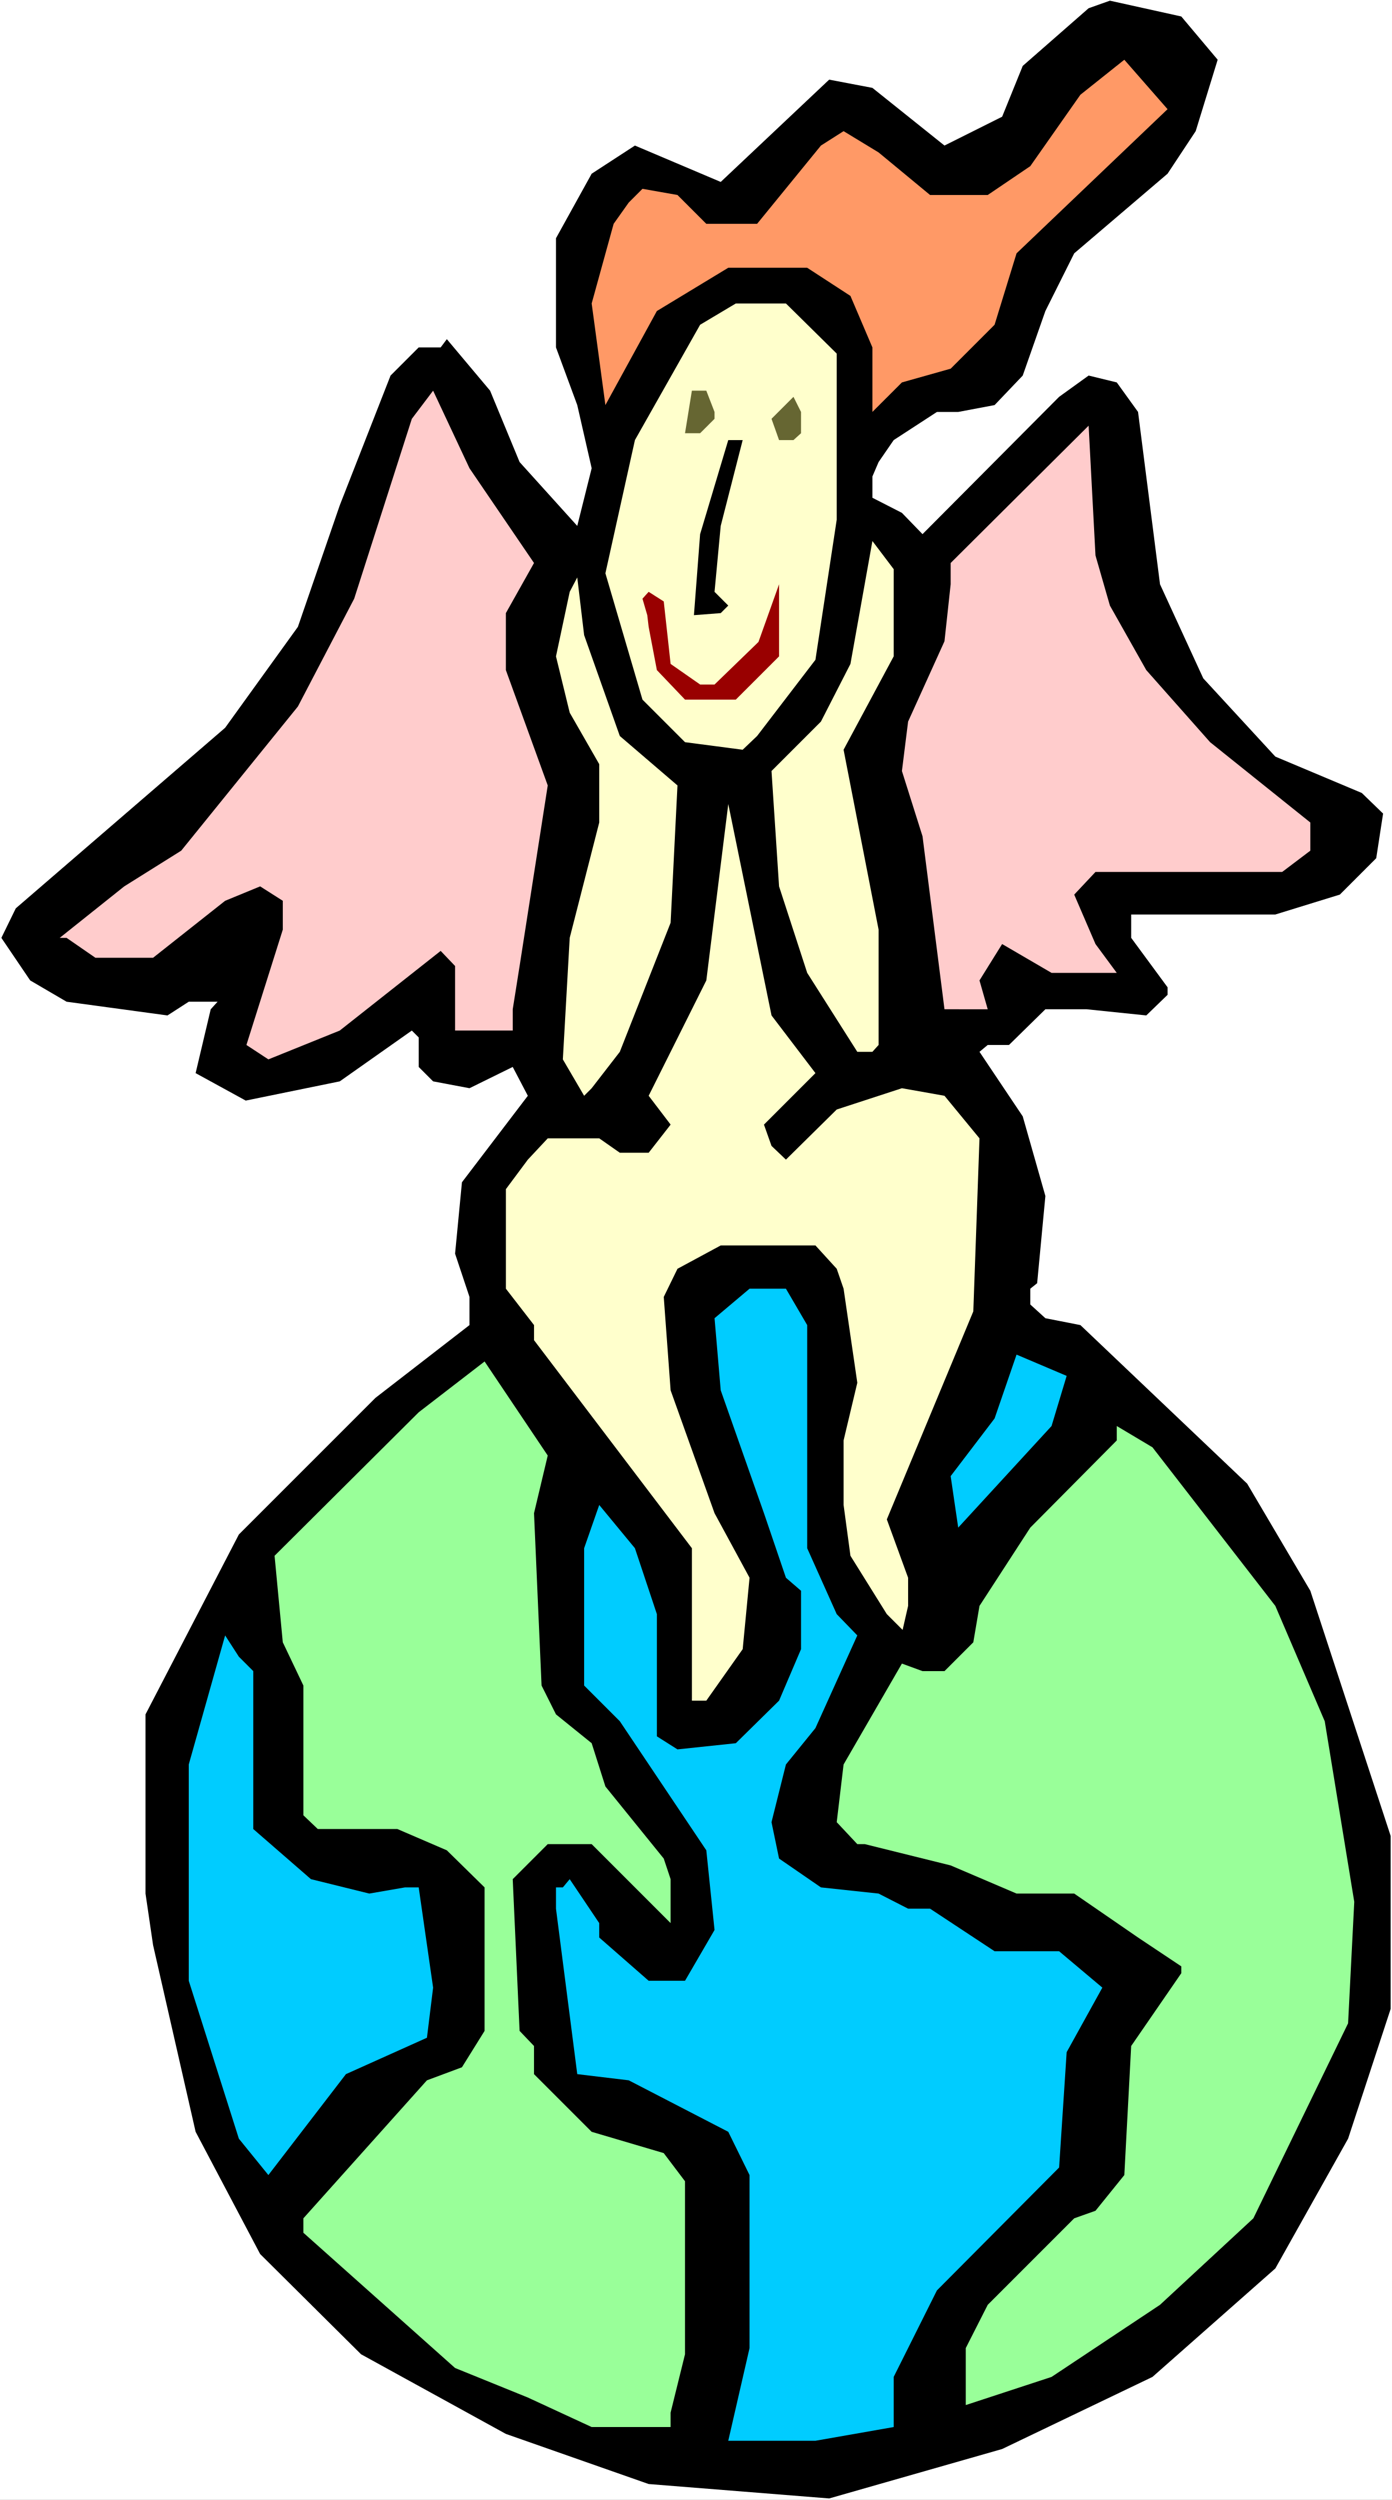 <?xml version="1.0" encoding="UTF-8" standalone="no"?>
<svg
   version="1.0"
   width="86.72mm"
   height="155.668mm"
   id="svg18"
   sodipodi:docname="On World 1.wmf"
   xmlns:inkscape="http://www.inkscape.org/namespaces/inkscape"
   xmlns:sodipodi="http://sodipodi.sourceforge.net/DTD/sodipodi-0.dtd"
   xmlns="http://www.w3.org/2000/svg"
   xmlns:svg="http://www.w3.org/2000/svg">
  <rect width="100%" height="100%" fill="#808080" stroke="none"/>
  <sodipodi:namedview
     id="namedview18"
     pagecolor="#ffffff"
     bordercolor="#000000"
     borderopacity="0.25"
     inkscape:showpageshadow="2"
     inkscape:pageopacity="0.0"
     inkscape:pagecheckerboard="0"
     inkscape:deskcolor="#d1d1d1"
     inkscape:document-units="mm" />
  <defs
     id="defs1">
    <pattern
       id="WMFhbasepattern"
       patternUnits="userSpaceOnUse"
       width="6"
       height="6"
       x="0"
       y="0" />
  </defs>
  <path
     style="fill:#ffffff;fill-opacity:1;fill-rule:evenodd;stroke:none"
     d="M 0,588.353 H 327.762 V 0 H 0 Z"
     id="path1" />
  <path
     style="fill:#000000;fill-opacity:1;fill-rule:evenodd;stroke:none"
     d="m 286.711,14.058 -5.172,16.805 -6.626,10.019 -21.98,18.745 -6.788,13.574 -5.333,15.19 -6.626,6.948 -8.566,1.616 h -5.01 l -10.182,6.625 -3.556,5.171 -1.455,3.393 v 5.009 l 6.95,3.555 4.849,5.009 32.162,-32.318 6.95,-5.009 6.626,1.616 5.01,6.948 5.172,40.559 10.182,22.138 16.97,18.421 20.364,8.564 5.01,4.848 -1.616,10.503 -8.566,8.564 -15.192,4.686 h -33.94 v 5.494 l 8.566,11.635 v 1.778 l -5.01,4.848 -14.061,-1.454 h -9.697 l -8.566,8.403 h -5.01 l -1.939,1.616 10.182,15.19 5.333,18.745 -1.939,20.522 -1.616,1.293 v 3.717 l 3.556,3.232 8.243,1.616 39.273,37.328 14.869,25.208 18.909,57.688 v 40.721 l -10.02,30.541 -17.132,30.541 -28.93,25.531 -35.394,16.967 -40.728,11.635 -42.506,-3.393 L 119.113,572.841 85.011,554.096 61.253,530.504 46.061,501.74 36.041,457.788 34.263,445.668 v -42.175 l 21.98,-42.337 32.162,-32.157 22.142,-17.129 v -6.625 l -3.394,-10.18 1.616,-16.805 15.515,-20.36 -3.556,-6.787 -10.182,5.009 -8.566,-1.616 -3.394,-3.393 v -6.948 l -1.616,-1.616 -16.97,11.958 -22.142,4.525 -11.798,-6.464 3.556,-15.028 1.616,-1.778 h -6.788 l -5.01,3.232 -23.758,-3.232 -8.566,-5.009 -6.788,-10.019 3.394,-6.948 49.294,-42.498 17.132,-23.754 9.859,-28.602 11.96,-30.541 6.626,-6.625 h 5.172 l 1.455,-1.939 10.182,12.119 6.95,16.805 13.576,15.028 3.394,-13.574 -3.394,-14.866 -5.01,-13.574 V 56.072 l 8.404,-15.19 10.182,-6.625 20.202,8.564 25.536,-24.077 10.182,1.939 16.97,13.574 13.576,-6.787 4.849,-11.958 15.515,-13.574 5.01,-1.778 16.808,3.717 z"
     id="path2" />
  <path
     style="fill:#ff9966;fill-opacity:1;fill-rule:evenodd;stroke:none"
     d="m 239.357,59.627 -5.172,16.805 -10.344,10.342 -11.475,3.232 -6.95,6.948 V 81.765 l -5.172,-12.119 -10.182,-6.625 h -18.586 l -16.808,10.18 -12.121,22.138 -3.232,-23.915 5.172,-18.745 3.556,-5.009 3.232,-3.232 8.243,1.454 6.788,6.787 h 11.96 l 15.031,-18.421 5.333,-3.393 8.243,5.009 12.121,10.019 h 13.576 l 10.02,-6.787 11.798,-16.805 10.344,-8.241 10.182,11.635 z"
     id="path3" />
  <path
     style="fill:#ffffcc;fill-opacity:1;fill-rule:evenodd;stroke:none"
     d="m 197.013,83.219 v 39.105 l -5.01,32.965 -13.738,17.937 -3.394,3.232 -13.576,-1.778 -10.02,-10.019 -8.727,-29.733 6.95,-31.349 15.354,-27.147 8.404,-5.009 h 11.798 z"
     id="path4" />
  <path
     style="fill:#ffcccc;fill-opacity:1;fill-rule:evenodd;stroke:none"
     d="m 125.739,132.505 -6.626,11.796 v 13.412 l 9.859,27.147 -6.626,42.498 -1.616,10.18 v 5.009 H 107.153 V 227.359 l -3.394,-3.555 -23.758,18.745 -16.808,6.787 -5.172,-3.393 8.566,-27.147 v -6.787 l -5.333,-3.393 -8.243,3.393 -16.97,13.412 H 22.465 l -6.788,-4.686 h -1.616 l 15.192,-12.119 13.414,-8.403 27.475,-33.934 13.253,-25.37 13.576,-42.337 5.01,-6.625 8.566,18.26 z"
     id="path5" />
  <path
     style="fill:#666632;fill-opacity:1;fill-rule:evenodd;stroke:none"
     d="m 168.245,96.955 v 1.616 L 164.851,101.964 h -3.556 l 1.616,-10.019 h 3.394 z"
     id="path6" />
  <path
     style="fill:#666632;fill-opacity:1;fill-rule:evenodd;stroke:none"
     d="m 188.609,101.964 -1.778,1.616 h -3.394 l -1.778,-5.009 5.172,-5.171 1.778,3.555 z"
     id="path7" />
  <path
     style="fill:#ffcccc;fill-opacity:1;fill-rule:evenodd;stroke:none"
     d="m 261.337,142.523 8.566,15.19 15.031,16.967 23.596,18.906 v 6.625 l -6.626,5.009 h -43.96 l -5.01,5.333 5.01,11.635 5.01,6.787 h -15.354 l -11.637,-6.787 -5.333,8.564 1.939,6.787 H 222.387 l -5.172,-40.721 -4.849,-15.351 1.455,-11.635 8.566,-18.906 1.455,-13.412 v -5.009 l 32.485,-32.318 1.616,30.541 z"
     id="path8" />
  <path
     style="fill:#000000;fill-opacity:1;fill-rule:evenodd;stroke:none"
     d="m 169.699,123.779 -1.455,15.513 3.232,3.232 -1.778,1.778 -6.303,0.485 1.455,-19.068 6.626,-22.138 h 3.394 z"
     id="path9" />
  <path
     style="fill:#ffffcc;fill-opacity:1;fill-rule:evenodd;stroke:none"
     d="m 210.427,154.481 -11.798,21.976 8.243,42.337 v 27.147 l -1.455,1.616 h -3.556 l -11.798,-18.583 -6.626,-20.36 -1.778,-27.147 11.637,-11.635 6.95,-13.574 5.172,-28.925 5.01,6.625 z"
     id="path10" />
  <path
     style="fill:#ffffcc;fill-opacity:1;fill-rule:evenodd;stroke:none"
     d="m 145.942,173.226 13.576,11.635 -1.616,32.318 -11.96,30.379 -6.626,8.564 -1.778,1.778 -5.01,-8.564 1.616,-28.602 6.95,-27.147 v -13.735 l -6.95,-12.119 -3.232,-13.25 3.232,-15.19 1.778,-3.393 1.616,13.574 z"
     id="path11" />
  <path
     style="fill:#990000;fill-opacity:1;fill-rule:evenodd;stroke:none"
     d="m 173.255,164.661 h -11.96 l -6.626,-6.948 -1.939,-10.18 -0.323,-2.747 -1.131,-3.878 1.455,-1.616 3.556,2.262 1.616,14.705 6.95,4.848 h 3.394 l 10.344,-10.019 4.849,-13.574 v 16.967 z"
     id="path12" />
  <path
     style="fill:#ffffcc;fill-opacity:1;fill-rule:evenodd;stroke:none"
     d="m 192.003,252.567 -12.121,12.119 1.778,5.009 3.394,3.232 11.96,-11.796 15.354,-5.009 10.02,1.778 8.243,10.019 -1.455,40.721 -20.364,48.962 5.01,13.735 v 6.625 l -1.293,5.656 -3.717,-3.717 -8.566,-13.735 -1.616,-11.958 v -15.19 l 3.232,-13.574 -3.232,-22.138 -1.616,-4.686 -5.01,-5.494 h -22.303 l -10.182,5.494 -3.232,6.625 1.616,21.976 10.344,28.925 8.243,15.19 -1.616,16.805 -8.566,12.119 h -3.394 v -35.873 l -37.172,-48.962 v -3.555 l -6.626,-8.564 v -23.431 l 5.172,-6.948 4.687,-5.009 h 12.121 l 4.849,3.393 h 6.788 l 5.172,-6.625 -5.172,-6.787 13.576,-27.147 5.172,-41.529 10.182,49.77 z"
     id="path13" />
  <path
     style="fill:#00ccff;fill-opacity:1;fill-rule:evenodd;stroke:none"
     d="m 190.063,311.871 v 52.517 l 6.95,15.513 4.849,5.009 -9.859,21.815 -6.95,8.564 -3.394,13.574 1.778,8.564 9.859,6.787 13.576,1.454 6.95,3.555 h 5.172 l 15.192,10.019 h 15.192 l 10.182,8.564 -8.404,15.19 -1.778,27.147 -28.768,28.925 -10.182,20.36 v 11.796 l -18.425,3.232 h -20.526 l 5.01,-21.815 v -40.721 l -5.01,-10.18 -23.435,-12.119 -12.121,-1.454 -5.01,-38.943 v -5.009 h 1.616 l 1.616,-1.939 6.95,10.342 v 3.393 l 11.637,10.18 h 8.566 l 6.95,-11.958 -1.939,-18.745 -20.364,-30.379 -8.404,-8.403 v -32.318 l 3.556,-10.18 8.404,10.18 5.172,15.513 v 28.763 l 4.849,3.07 13.738,-1.454 10.182,-10.019 5.172,-12.119 v -13.735 l -3.556,-3.07 -5.172,-15.19 -10.182,-28.925 -1.455,-16.967 8.243,-6.948 h 8.566 z"
     id="path14" />
  <path
     style="fill:#00ccff;fill-opacity:1;fill-rule:evenodd;stroke:none"
     d="m 247.6,335.625 -21.98,23.915 -1.778,-12.119 10.344,-13.574 5.172,-15.028 11.798,5.009 z"
     id="path15" />
  <path
     style="fill:#99ff99;fill-opacity:1;fill-rule:evenodd;stroke:none"
     d="m 125.739,356.147 1.778,40.559 3.394,6.787 8.404,6.787 3.232,10.18 13.738,16.967 1.616,4.848 v 10.342 l -18.586,-18.583 h -10.344 l -8.243,8.241 1.616,35.712 3.394,3.555 v 6.625 l 13.576,13.574 16.97,5.009 5.01,6.625 v 40.721 l -3.394,13.735 v 3.393 h -18.586 l -15.031,-6.948 -17.132,-6.948 -35.718,-31.833 v -3.393 l 29.091,-32.48 8.243,-3.07 5.333,-8.564 v -33.773 l -8.889,-8.726 -11.637,-5.009 H 74.829 l -3.394,-3.232 v -30.541 l -4.849,-10.18 -1.939,-20.36 33.94,-33.773 15.515,-11.958 14.869,22.138 z"
     id="path16" />
  <path
     style="fill:#99ff99;fill-opacity:1;fill-rule:evenodd;stroke:none"
     d="m 300.287,377.962 11.637,27.147 6.95,42.498 -1.455,28.602 -22.303,45.892 -21.98,20.36 -25.536,16.967 -20.202,6.625 v -13.412 l 5.172,-10.18 20.364,-20.36 5.01,-1.778 6.788,-8.403 1.616,-30.379 11.798,-17.129 v -1.616 L 267.964,456.01 252.933,445.668 h -13.576 l -15.515,-6.625 -20.202,-5.009 h -1.778 l -4.849,-5.171 1.616,-13.574 13.738,-23.754 4.849,1.778 h 5.172 l 6.788,-6.787 1.455,-8.564 11.96,-18.421 20.364,-20.522 v -3.393 l 8.404,5.009 z"
     id="path17" />
  <path
     style="fill:#00ccff;fill-opacity:1;fill-rule:evenodd;stroke:none"
     d="m 59.637,393.313 v 37.166 l 13.576,11.796 13.738,3.393 8.404,-1.454 h 3.232 l 3.394,23.592 -1.455,11.796 -19.071,8.564 -18.263,23.754 -6.95,-8.564 -11.798,-37.166 v -50.901 l 8.566,-30.379 3.232,5.009 z"
     id="path18" />
</svg>
